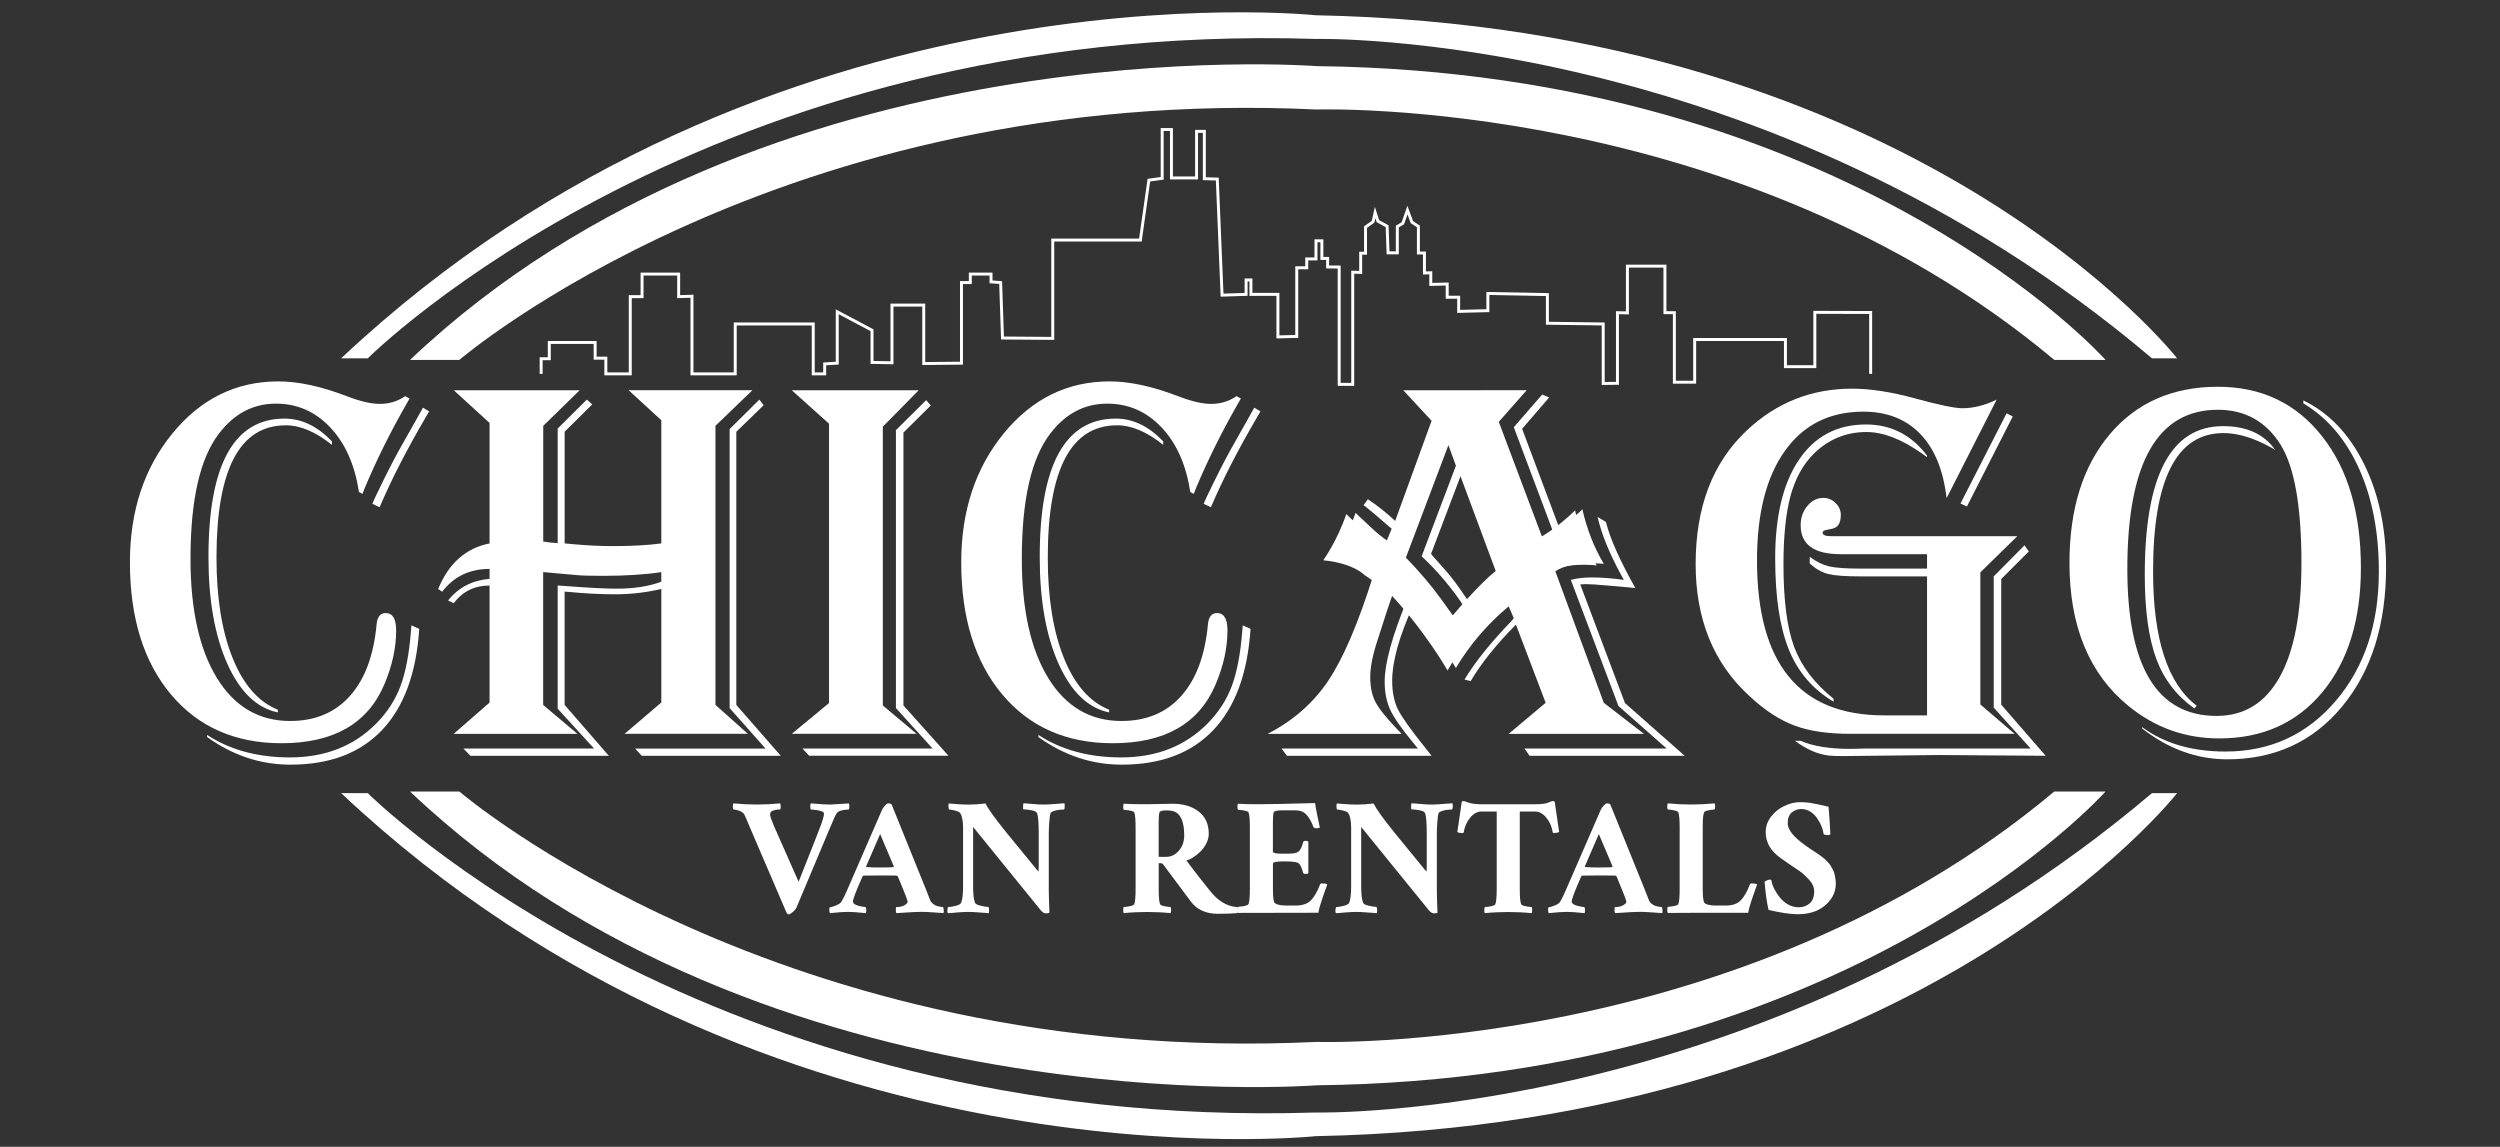<?xml version="1.0" encoding="utf-8"?>
<!-- Generator: Adobe Illustrator 16.0.0, SVG Export Plug-In . SVG Version: 6.00 Build 0)  -->
<!DOCTYPE svg PUBLIC "-//W3C//DTD SVG 1.1//EN" "http://www.w3.org/Graphics/SVG/1.1/DTD/svg11.dtd">
<svg version="1.1" id="Layer_1" xmlns:x="http://ns.adobe.com/Extensibility/1.0/" xmlns:i="http://ns.adobe.com/AdobeIllustrator/10.0/" xmlns:graph="http://ns.adobe.com/Graphs/1.0/"
	 xmlns="http://www.w3.org/2000/svg" xmlns:xlink="http://www.w3.org/1999/xlink" x="0px" y="0px" width="109px" height="50px"
	 viewBox="0 0 109 50" enable-background="new 0 0 109 50" xml:space="preserve">
<rect x="0" y="0" width="109" height="50" fill="#333333" stroke="none"/>
<g>
	<path fill="#FFFFFF" d="M17.858,17.376l-0.128,0.223c-0.701,1.222-1.308,2.444-1.822,3.666l-0.105,0.269l-0.152-0.082
		c-0.18-1.183-0.596-2.121-1.25-2.814s-1.444-1.039-2.37-1.039c-0.989,0-1.814,0.432-2.476,1.295
		c-0.833,1.075-1.249,2.896-1.249,5.466c0,2.21,0.383,3.942,1.149,5.196c0.768,1.252,1.832,1.879,3.194,1.879
		c1.089,0,1.959-0.363,2.609-1.092c0.65-0.728,1.038-1.769,1.162-3.123c0.031-0.327,0.164-0.491,0.397-0.491
		c0.303,0,0.455,0.253,0.455,0.76c0,0.755-0.17,1.538-0.513,2.346c-0.724,1.714-2.219,2.57-4.484,2.57
		c-2.024,0-3.631-0.71-4.823-2.13c-1.191-1.423-1.787-3.343-1.787-5.763c0-2.235,0.619-4.106,1.856-5.618
		c1.238-1.51,2.775-2.265,4.613-2.265c0.871,0,1.864,0.214,2.977,0.642c0.584,0.226,1.067,0.339,1.448,0.339
		c0.413,0,0.782-0.113,1.109-0.339L17.858,17.376z M18.278,27.419c-0.125,1.93-0.664,3.399-1.617,4.407
		c-0.954,1.009-2.287,1.513-4,1.513c-1.299,0-2.51-0.4-3.631-1.204v-0.092c0.997,0.653,2.199,0.98,3.608,0.98
		c1.542,0,2.798-0.495,3.771-1.483c0.475-0.483,0.825-1.022,1.051-1.622c0.225-0.6,0.377-1.396,0.456-2.383l0.023-0.27
		L18.278,27.419z M14.472,19.396c-0.708-0.568-1.378-0.853-2.009-0.853c-2.016,0-3.024,1.922-3.024,5.768
		c0,1.752,0.233,3.211,0.701,4.373c0.467,1.164,1.125,1.919,1.974,2.26v0.117c-0.918-0.188-1.652-0.895-2.201-2.118
		c-0.549-1.227-0.824-2.778-0.824-4.655c0-4.024,1.105-6.037,3.316-6.037c0.747,0,1.436,0.331,2.067,0.993V19.396z M18.71,17.937
		l-0.129,0.222c-0.848,1.448-1.525,2.767-2.031,3.958l-0.315-0.152l0.128-0.292c0.39-0.817,0.731-1.494,1.027-2.031l0.935-1.658
		l0.117-0.21L18.71,17.937z"/>
	<path fill="#FFFFFF" d="M19.785,17.015h5.488l-1.588,1.552v5.045c0.178,0.031,0.389,0.054,0.63,0.069v-4.997l1.272-1.262
		l0.234,0.21l-1.203,1.192v4.868l0.385,0.036c0.599,0.054,1.179,0.082,1.74,0.082c0.81,0,1.507-0.039,2.09-0.117v-5.371
		l-1.424-1.308h5.395l-1.611,1.552v12.167l1.412,1.26h-5.371l1.599-1.365v-4.95c-0.653,0.155-1.327,0.233-2.02,0.233
		c-0.653,0-1.331-0.036-2.032-0.105l-0.164-0.01v4.938l1.927,2.218h-6.036l-0.305-0.315h5.698l-1.587-1.738v-5.371l0.338,0.023
		c1.027,0.078,1.771,0.116,2.231,0.116c0.747,0,1.396-0.1,1.949-0.302v-0.42c-0.731,0.109-1.584,0.162-2.557,0.162
		c-0.521,0-0.903-0.01-1.145-0.034l-1.179-0.105c-0.048-0.009-0.137-0.016-0.269-0.023v5.791l1.494,1.26h-5.395l1.564-1.365v-5.102
		c-0.653,0-1.175,0.256-1.564,0.771l-0.246-0.117c0.451-0.568,1.055-0.883,1.81-0.945v-0.433c-0.871,0-1.56,0.332-2.066,0.994
		l-0.175-0.118c0.459-1.121,1.206-1.783,2.241-1.986v-5.254L19.785,17.015z M33.295,17.668l-1.192,1.157v11.91l1.939,2.218h-6.06
		l-0.292-0.315h5.687l-1.565-1.764V18.708l1.296-1.285L33.295,17.668z"/>
	<path fill="#FFFFFF" d="M34.521,17.015h5.534l-1.564,1.588v12.155l1.472,1.236h-5.441l1.623-1.341v-12.18L34.521,17.015z
		 M40.581,17.68l-1.191,1.179v11.898l1.962,2.194H35.28l-0.292-0.315h5.674l-1.6-1.764V18.754l1.32-1.308L40.581,17.68z"/>
	<path fill="#FFFFFF" d="M54.103,17.376l-0.129,0.223c-0.7,1.222-1.307,2.444-1.821,3.666l-0.105,0.269l-0.152-0.082
		c-0.179-1.183-0.596-2.121-1.249-2.814c-0.654-0.693-1.444-1.039-2.371-1.039c-0.989,0-1.814,0.432-2.476,1.295
		c-0.833,1.075-1.249,2.896-1.249,5.466c0,2.21,0.383,3.942,1.149,5.196c0.767,1.252,1.832,1.879,3.194,1.879
		c1.09,0,1.96-0.363,2.609-1.092c0.65-0.728,1.038-1.769,1.163-3.123c0.031-0.327,0.163-0.491,0.396-0.491
		c0.304,0,0.455,0.253,0.455,0.76c0,0.755-0.171,1.538-0.514,2.346c-0.724,1.714-2.219,2.57-4.484,2.57
		c-2.024,0-3.632-0.71-4.823-2.13c-1.191-1.423-1.786-3.343-1.786-5.763c0-2.235,0.619-4.106,1.856-5.618
		c1.238-1.51,2.775-2.265,4.612-2.265c0.872,0,1.864,0.214,2.978,0.642c0.584,0.226,1.066,0.339,1.448,0.339
		c0.412,0,0.782-0.113,1.109-0.339L54.103,17.376z M54.523,27.419c-0.125,1.93-0.664,3.399-1.618,4.407
		c-0.954,1.009-2.287,1.513-3.999,1.513c-1.301,0-2.511-0.4-3.631-1.204v-0.092c0.996,0.653,2.199,0.98,3.608,0.98
		c1.541,0,2.798-0.495,3.771-1.483c0.474-0.483,0.825-1.022,1.05-1.622c0.226-0.6,0.378-1.396,0.457-2.383l0.023-0.27L54.523,27.419
		z M50.717,19.396c-0.709-0.568-1.378-0.853-2.009-0.853c-2.016,0-3.025,1.922-3.025,5.768c0,1.752,0.234,3.211,0.701,4.373
		c0.467,1.164,1.125,1.919,1.974,2.26v0.117c-0.919-0.188-1.653-0.895-2.203-2.118c-0.548-1.227-0.823-2.778-0.823-4.655
		c0-4.024,1.105-6.037,3.316-6.037c0.747,0,1.437,0.331,2.067,0.993V19.396z M54.955,17.937l-0.129,0.222
		c-0.848,1.448-1.525,2.767-2.031,3.958l-0.315-0.152l0.129-0.292c0.389-0.817,0.731-1.494,1.027-2.031l0.934-1.658l0.117-0.21
		L54.955,17.937z"/>
	<path fill="#FFFFFF" d="M66.562,17.015l-1.215,1.377l1.915,5.091l0.468-0.256l-1.728-4.601l1.237-1.425l0.303,0.129l-1.178,1.366
		l1.634,4.356c0.092-0.07,0.147-0.113,0.162-0.129l0.387-0.327c0.233-0.187,0.382-0.319,0.443-0.397
		c0.203,0.887,0.515,1.681,0.935,2.382c-0.227-0.016-0.39-0.023-0.49-0.023c-0.741,0-1.281,0.117-1.623,0.35l2.113,5.733
		l1.751,1.354h-5.897l1.612-1.354l-1.296-3.408c-0.856,0.863-1.514,1.686-1.974,2.464l-0.268-0.07
		c0.459-0.764,1.145-1.615,2.055-2.559l0.094-0.116l-0.224-0.515c-0.926,0.771-1.692,1.666-2.3,2.687l-0.21-0.339
		c-0.405-0.646-0.922-1.381-1.553-2.207l-0.117-0.141c-0.6,1.331-0.899,2.413-0.899,3.246c0,0.492,0.085,0.906,0.251,1.245
		c0.169,0.337,0.57,0.905,1.21,1.699c0.054,0.069,0.14,0.178,0.257,0.325h-6.306l-0.234-0.315h5.943l-0.197-0.245
		c-0.514-0.621-0.852-1.106-1.011-1.452c-0.159-0.348-0.24-0.755-0.24-1.221c0-0.794,0.323-1.978,0.97-3.551l-0.514-0.535
		c-0.101,0.249-0.229,0.613-0.386,1.096l-0.384,1.192c-0.21,0.638-0.315,1.168-0.315,1.587c0,0.437,0.073,0.798,0.221,1.086
		c0.148,0.288,0.46,0.682,0.935,1.181c0.046,0.046,0.116,0.121,0.211,0.22h-5.839c1.113-0.574,1.994-1.349,2.645-2.321
		c0.649-0.974,1.294-2.477,1.934-4.508L59.895,25c-0.413-0.351-1.008-0.564-1.787-0.641c0.428-0.64,0.759-1.305,0.992-1.998
		c0.109,0.103,0.177,0.164,0.198,0.187l0.526,0.492c0.179,0.17,0.394,0.346,0.643,0.525l0.21-0.514l-0.14-0.116
		c-0.39-0.344-0.717-0.62-0.98-0.83l-0.105-0.082l0.187-0.256c0.412,0.272,0.809,0.588,1.19,0.945l1.589-4.367l-1.237-1.331H66.562z
		 M63.151,19.408l-1.855,4.903c0.59,0.607,1.101,1.207,1.529,1.8l0.536,0.746c0.008,0.008,0.048,0.06,0.117,0.152
		c0.07-0.071,0.11-0.113,0.118-0.129l0.163-0.198c0.023-0.03,0.065-0.082,0.128-0.151c-0.544-0.842-1.18-1.6-1.903-2.278
		l1.494-3.946L63.151,19.408z M63.678,20.763l-1.284,3.386c0.069,0.078,0.108,0.124,0.116,0.14l0.479,0.538
		c0.256,0.279,0.583,0.715,0.98,1.309l0.116,0.175c0.335-0.421,0.732-0.837,1.19-1.25L63.678,20.763z M70.019,22.759
		c0.171,0.701,0.599,1.663,1.284,2.884c-0.171-0.023-0.27-0.034-0.291-0.034l-0.947-0.082c-0.429-0.04-0.739-0.059-0.935-0.059
		c-0.03,0-0.108,0.004-0.232,0.011l1.95,5.174l2.604,2.299H66.69l-0.223-0.315h6.201l-2.103-1.855l-2.077-5.5
		c0.264-0.069,0.567-0.105,0.91-0.105c0.42,0,0.887,0.036,1.401,0.105l-0.14-0.256c-0.499-0.919-0.834-1.748-1.005-2.488
		L70.019,22.759z"/>
	<path fill="#FFFFFF" d="M87.055,17.423l-2.184,4.297c-0.142-1.223-0.524-2.156-1.151-2.803c-0.626-0.646-1.452-0.969-2.479-0.969
		c-1.464,0-2.604,0.568-3.416,1.705c-0.813,1.137-1.22,2.729-1.22,4.776c0,4.506,1.845,6.761,5.534,6.761h1.88v-6.06h-2.942
		c-0.639,0-1.097-0.036-1.372-0.105c-0.276-0.071-0.543-0.223-0.8-0.455v-0.292c0.279,0.21,0.561,0.347,0.84,0.415
		c0.281,0.066,0.735,0.098,1.367,0.098h2.907v-0.629h-3.247h-0.524c-1.16,0-1.739-0.421-1.739-1.262
		c0-0.327,0.097-0.607,0.292-0.841c0.193-0.233,0.427-0.35,0.7-0.35c0.202,0,0.379,0.074,0.531,0.222
		c0.151,0.147,0.227,0.323,0.227,0.526c0,0.342-0.123,0.541-0.373,0.595l-0.28,0.058c-0.094,0.024-0.14,0.063-0.14,0.118
		c0,0.101,0.129,0.151,0.385,0.151h0.397h7.706l-1.611,1.576v5.758l1.494,1.282H81.87h-1.18c-0.988,0-1.806-0.118-2.452-0.361
		c-0.646-0.241-1.3-0.668-1.961-1.284c-1.565-1.431-2.347-3.351-2.347-5.755c0-2.483,0.738-4.422,2.218-5.816
		c1.292-1.222,2.826-1.833,4.601-1.833c0.795,0,1.705,0.141,2.733,0.421c1.05,0.288,1.742,0.432,2.077,0.432
		C86.051,17.797,86.549,17.672,87.055,17.423z M84.019,19.933l-0.21-0.151c-0.888-0.631-1.697-0.946-2.429-0.946
		c-0.888,0-1.654,0.315-2.301,0.946c-0.466,0.467-0.804,1.078-1.011,1.833c-0.205,0.754-0.309,1.751-0.309,2.988
		c0,1.573,0.156,2.774,0.468,3.607c0.311,0.834,0.883,1.586,1.716,2.255v0.128c-0.903-0.536-1.554-1.293-1.95-2.271
		s-0.595-2.303-0.595-3.976c0-1.845,0.345-3.279,1.039-4.303c0.692-1.023,1.665-1.536,2.919-1.536c1.09,0,1.978,0.452,2.662,1.355
		V19.933z M88.456,24.043l-1.203,1.203v5.477l1.938,2.229l-4.636-0.033l-4.203,0.046c-0.265,0-0.468-0.007-0.608-0.022
		c-0.49-0.056-0.983-0.27-1.482-0.643h0.246c0.528,0.232,1.252,0.351,2.171,0.351l0.584-0.014h7.274l-1.611-1.786v-5.72l1.342-1.356
		L88.456,24.043z M87.755,18.159l-1.997,3.923l-0.28-0.129l2.01-3.935L87.755,18.159z"/>
	<path fill="#FFFFFF" d="M96.698,16.863c1.894,0,3.405,0.716,4.537,2.148c1.133,1.432,1.7,3.347,1.7,5.746
		c0,2.266-0.56,4.069-1.676,5.418c-1.118,1.347-2.619,2.02-4.502,2.02c-1.487,0-2.811-0.475-3.97-1.426
		c-1.705-1.401-2.558-3.476-2.558-6.224c0-2.35,0.584-4.218,1.752-5.604C93.15,17.556,94.722,16.863,96.698,16.863z M96.698,17.866
		c-2.631,0-3.946,2.313-3.946,6.937c0,4.273,1.297,6.411,3.89,6.411c1.206,0,2.125-0.566,2.755-1.7
		c0.632-1.132,0.946-2.789,0.946-4.969c0-2.467-0.305-4.187-0.911-5.161C98.794,18.373,97.882,17.866,96.698,17.866z
		 M100.425,17.458c1.112,0.537,1.992,1.456,2.639,2.756c0.646,1.3,0.969,2.802,0.969,4.507c0,2.505-0.637,4.531-1.909,6.073
		c-1.272,1.541-2.944,2.312-5.015,2.312c-1.323,0-2.561-0.448-3.713-1.344v-0.059c0.965,0.71,2.175,1.064,3.631,1.064
		c1.954,0,3.557-0.737,4.811-2.209c1.254-1.47,1.88-3.352,1.88-5.64c0-1.705-0.286-3.194-0.858-4.471
		c-0.57-1.277-1.384-2.23-2.434-2.861V17.458z M99.198,19.618l-0.199-0.117c-0.746-0.413-1.432-0.619-2.055-0.619
		c-2.048,0-3.07,2.013-3.07,6.037c0,2.943,0.635,4.893,1.903,5.85l-0.105,0.118c-0.779-0.553-1.333-1.278-1.664-2.178
		c-0.33-0.9-0.496-2.116-0.496-3.649c0-4.32,1.137-6.48,3.41-6.48C97.956,18.579,98.715,18.925,99.198,19.618z"/>
</g>
<path fill="#FFFFFF" d="M57.696,24.428c0,0,0.614-0.859,1.002-2.014c0,0,0.778,0.772,1.379,1.213l0.836,0.754
	c0,0,0.923,0.84,2.203,2.721c0,0,0.91-1.129,1.814-1.967c0,0,1.444-1.227,2.003-1.591c0,0,0.768-0.342,1.744-1.295
	c0,0,0.14,1.017,0.941,2.403c0,0-1.428-0.173-2.132,0.331c0,0-1.884,1.225-2.05,1.544c0,0-1.51,1.222-2.321,2.708
	c0,0-1.054-1.854-2.675-3.522l-0.942-0.637C59.499,25.076,59.022,24.559,57.696,24.428z"/>
<g>
	<path fill="#FFFFFF" d="M36.205,35.079l0.804-0.05c0.015,0.021,0.022,0.063,0.023,0.13c0.001,0.064-0.006,0.11-0.023,0.136
		c-0.005,0-0.021,0.001-0.052,0.003c-0.03,0.004-0.055,0.005-0.075,0.007c-0.021,0-0.048,0.004-0.083,0.007
		c-0.034,0.007-0.065,0.012-0.089,0.019c-0.025,0.005-0.053,0.012-0.081,0.023c-0.058,0.016-0.108,0.053-0.153,0.112
		c-0.043,0.058-0.156,0.304-0.333,0.732c-0.179,0.43-0.428,1.025-0.749,1.783c-0.321,0.761-0.543,1.289-0.668,1.588
		c-0.029,0.063-0.083,0.13-0.162,0.196c-0.079,0.065-0.135,0.1-0.165,0.1c-0.032,0-0.052-0.006-0.063-0.014
		c-0.01-0.008-0.021-0.022-0.03-0.044c-0.01-0.019-0.018-0.034-0.026-0.044l-1.565-3.644c-0.103-0.251-0.187-0.447-0.252-0.587
		c-0.026-0.059-0.076-0.106-0.147-0.144c-0.098-0.053-0.212-0.083-0.341-0.095c-0.017-0.025-0.024-0.071-0.023-0.136
		c0.001-0.066,0.009-0.108,0.023-0.13c0.328,0.033,0.667,0.05,1.02,0.05c0.352,0,0.692-0.017,1.02-0.05
		c0.015,0.021,0.022,0.063,0.023,0.13c0.001,0.064-0.007,0.11-0.023,0.136c-0.088,0-0.152,0.005-0.19,0.016
		c-0.038,0.013-0.07,0.02-0.095,0.026c-0.025,0.005-0.045,0.013-0.062,0.023c-0.016,0.009-0.031,0.02-0.044,0.032
		c-0.032,0.022-0.047,0.068-0.047,0.133c0,0.067,0.057,0.233,0.172,0.502l1.07,2.42c0.633-1.591,0.965-2.438,0.997-2.537
		c0.033-0.102,0.056-0.176,0.07-0.224c0.026-0.088,0.039-0.161,0.039-0.219c0-0.086-0.191-0.145-0.574-0.173
		c-0.017-0.025-0.025-0.071-0.024-0.136c0.001-0.066,0.01-0.108,0.024-0.13C35.745,35.063,36.029,35.079,36.205,35.079z"/>
	<path fill="#FFFFFF" d="M36.93,38.822l1.53-3.521c0.024-0.052,0.065-0.11,0.124-0.175c0.059-0.066,0.105-0.098,0.138-0.098
		c0.084,0,0.135,0.018,0.154,0.05l1.473,3.644c0.034,0.078,0.07,0.172,0.111,0.281c0.041,0.108,0.073,0.191,0.098,0.251
		c0.023,0.056,0.064,0.108,0.123,0.154c0.057,0.048,0.118,0.078,0.182,0.097c0.11,0.028,0.195,0.042,0.256,0.042
		c0.016,0.03,0.026,0.08,0.029,0.146c0.004,0.065-0.001,0.104-0.015,0.118c-0.043-0.001-0.184-0.012-0.42-0.03
		c-0.237-0.017-0.411-0.025-0.523-0.025c-0.111,0-0.234,0.003-0.368,0.01c-0.135,0.007-0.28,0.016-0.434,0.027
		c-0.156,0.011-0.258,0.018-0.303,0.019c-0.019-0.019-0.028-0.067-0.028-0.147c0-0.078,0.009-0.117,0.028-0.117
		c0.182,0,0.323-0.042,0.424-0.13c0.043-0.036,0.065-0.069,0.065-0.1c0-0.054-0.107-0.338-0.323-0.854l-0.108-0.259
		c-0.02-0.021-0.055-0.031-0.107-0.032c-0.054-0.002-0.254-0.004-0.604-0.004s-0.608,0.002-0.776,0.007
		c-0.021,0-0.039,0.013-0.05,0.036c-0.278,0.622-0.417,0.987-0.417,1.092c0,0.107,0.146,0.184,0.438,0.23
		c0.054,0.009,0.093,0.014,0.114,0.014c0.019,0.029,0.028,0.076,0.027,0.143c-0.001,0.066-0.008,0.106-0.02,0.122
		c-0.335-0.037-0.595-0.056-0.78-0.056c-0.184,0-0.443,0.019-0.779,0.056c-0.014-0.014-0.024-0.049-0.029-0.108
		c-0.004-0.058,0-0.108,0.015-0.149c0.052,0,0.141-0.025,0.265-0.074c0.125-0.052,0.204-0.104,0.237-0.154
		C36.76,39.192,36.844,39.022,36.93,38.822z M38.374,36.366l-0.611,1.407c0,0.02,0.005,0.029,0.014,0.029
		c0.144,0.014,0.338,0.021,0.583,0.021c0.244,0,0.405-0.002,0.481-0.007c0.077-0.004,0.117-0.011,0.121-0.017
		c0.003-0.005,0.006-0.014,0.009-0.026L38.374,36.366z"/>
	<path fill="#FFFFFF" d="M44.627,35.288c-0.017,0-0.024-0.039-0.021-0.118c0.002-0.08,0.01-0.128,0.021-0.148
		c0.086,0.007,0.223,0.017,0.411,0.032c0.188,0.019,0.343,0.025,0.465,0.025c0.122,0,0.29-0.009,0.502-0.027
		c0.214-0.017,0.348-0.028,0.403-0.03c0.009,0.029,0.014,0.073,0.014,0.136c0,0.061-0.009,0.106-0.028,0.138
		c-0.151,0-0.284,0.016-0.399,0.049c-0.115,0.032-0.181,0.071-0.197,0.118c-0.017,0.046-0.033,0.171-0.049,0.372
		c-0.015,0.2-0.022,0.371-0.022,0.511v2.441c0,0.173,0.009,0.509,0.028,1.006c-0.019,0.02-0.07,0.03-0.153,0.03
		s-0.165-0.056-0.25-0.166l-2.924-3.601v2.601c0,0.322,0.026,0.554,0.079,0.698c0.021,0.057,0.106,0.103,0.256,0.136
		c0.15,0.034,0.261,0.051,0.333,0.051c0.02,0.03,0.029,0.078,0.029,0.138c0,0.062-0.005,0.106-0.014,0.134
		c-0.055-0.001-0.189-0.012-0.402-0.03c-0.213-0.017-0.381-0.025-0.503-0.025c-0.123,0-0.277,0.009-0.466,0.023
		c-0.188,0.019-0.325,0.029-0.411,0.032c-0.024-0.037-0.031-0.092-0.022-0.161c0.01-0.067,0.017-0.104,0.022-0.104
		c0.077,0,0.186-0.019,0.327-0.051c0.142-0.036,0.224-0.081,0.248-0.136c0.058-0.13,0.086-0.371,0.086-0.726v-2.544
		c0-0.302-0.043-0.518-0.129-0.646c-0.029-0.04-0.1-0.074-0.214-0.104s-0.201-0.046-0.26-0.046c-0.02,0-0.031-0.039-0.034-0.117
		c-0.004-0.081,0.002-0.129,0.02-0.148c0.042,0.002,0.116,0.009,0.219,0.018c0.233,0.021,0.453,0.032,0.662,0.032
		c0.208,0,0.447-0.017,0.714-0.05c0.12,0.243,0.424,0.666,0.91,1.266c0.177,0.219,0.417,0.513,0.718,0.877
		c0.302,0.365,0.528,0.643,0.678,0.831c0.01-0.033,0.015-0.132,0.015-0.293v-1.344c0-0.504-0.026-0.811-0.079-0.921
		c-0.024-0.055-0.105-0.096-0.241-0.12C44.833,35.3,44.718,35.288,44.627,35.288z"/>
	<path fill="#FFFFFF" d="M50.023,35.065l1.105-0.021c0.467,0,0.846,0.113,1.138,0.341c0.291,0.229,0.436,0.551,0.436,0.967
		c0,0.139-0.034,0.276-0.103,0.415c-0.069,0.137-0.154,0.256-0.257,0.357c-0.22,0.216-0.427,0.345-0.617,0.392
		c0.311,0.416,0.609,0.801,0.897,1.157l0.143,0.178c0.324,0.409,0.689,0.64,1.096,0.69c0.038,0.005,0.07,0.007,0.098,0.007
		c0.013,0.03,0.02,0.08,0.015,0.146c-0.003,0.065-0.008,0.104-0.015,0.118c-0.278,0.021-0.567,0.029-0.866,0.029
		c-0.517,0-0.909-0.179-1.175-0.538l-1.163-1.559c-0.048-0.073-0.091-0.108-0.129-0.108h-0.107v1.107
		c0,0.354,0.019,0.578,0.058,0.674c0.023,0.065,0.177,0.108,0.459,0.13c0.017,0.027,0.025,0.071,0.024,0.138
		c-0.001,0.064-0.009,0.106-0.024,0.127c-0.328-0.033-0.668-0.049-1.02-0.049c-0.352,0-0.692,0.016-1.021,0.049
		c-0.014-0.021-0.022-0.063-0.023-0.127c-0.001-0.066,0.006-0.11,0.023-0.138c0.283-0.021,0.436-0.064,0.46-0.13
		c0.038-0.096,0.057-0.32,0.057-0.674v-2.646c0-0.354-0.019-0.578-0.057-0.674c-0.022-0.056-0.175-0.093-0.46-0.114
		c-0.017-0.026-0.024-0.073-0.023-0.137c0.001-0.064,0.009-0.108,0.023-0.13C49.21,35.058,49.553,35.065,50.023,35.065z
		 M51.632,36.423c0-0.526-0.12-0.861-0.36-1.006c-0.098-0.057-0.235-0.085-0.413-0.085c-0.177,0-0.278,0.028-0.304,0.085
		c-0.025,0.058-0.037,0.205-0.037,0.438v1.503h0.33c0.211,0,0.395-0.089,0.55-0.267C51.554,36.914,51.632,36.691,51.632,36.423z"/>
	<path fill="#FFFFFF" d="M53.973,35.044c0.216,0.014,0.52,0.021,0.913,0.021s1.209-0.017,2.45-0.051
		c0.021,0.153,0.06,0.353,0.111,0.601c0.053,0.247,0.084,0.4,0.097,0.463c-0.024,0.024-0.073,0.035-0.146,0.035
		c-0.074,0-0.119-0.019-0.134-0.058c-0.139-0.366-0.303-0.59-0.492-0.671c-0.083-0.035-0.178-0.053-0.284-0.053h-0.596
		c-0.213,0-0.333,0.028-0.357,0.085c-0.024,0.058-0.037,0.205-0.037,0.438v1.287c0,0.021,0.032,0.039,0.095,0.056
		c0.063,0.016,0.135,0.022,0.215,0.022h0.38c0.211,0,0.354-0.029,0.43-0.092c0.078-0.063,0.145-0.2,0.202-0.41
		c0.007-0.039,0.04-0.058,0.099-0.058s0.101,0.012,0.125,0.035v1.379c-0.021,0.021-0.062,0.03-0.125,0.03s-0.099-0.02-0.106-0.059
		c-0.062-0.243-0.14-0.386-0.232-0.428c-0.095-0.041-0.297-0.06-0.611-0.06c-0.313,0-0.47,0.034-0.47,0.099v1.114
		c0,0.283,0.019,0.473,0.057,0.568c0.019,0.044,0.075,0.08,0.169,0.104c0.094,0.025,0.193,0.039,0.299,0.039h0.474
		c0.288,0,0.505-0.074,0.654-0.224c0.148-0.147,0.282-0.38,0.402-0.695c0.006-0.029,0.034-0.044,0.082-0.044
		c0.127,0,0.205,0.015,0.233,0.044c-0.011,0.027-0.037,0.108-0.085,0.236c-0.046,0.13-0.08,0.224-0.1,0.284
		c-0.021,0.06-0.048,0.141-0.082,0.244c-0.062,0.188-0.104,0.345-0.121,0.47c-2.15,0-3.319,0.004-3.506,0.007
		c-0.014-0.021-0.021-0.064-0.023-0.127c-0.001-0.066,0.007-0.11,0.023-0.138c0.283-0.021,0.437-0.063,0.46-0.123
		c0.038-0.096,0.058-0.32,0.058-0.674v-2.646c0-0.354-0.02-0.578-0.058-0.674c-0.021-0.056-0.174-0.093-0.46-0.114
		c-0.016-0.026-0.024-0.073-0.023-0.137C53.952,35.109,53.959,35.065,53.973,35.044z"/>
	<path fill="#FFFFFF" d="M61.546,35.288c-0.018,0-0.024-0.039-0.022-0.118c0.003-0.08,0.009-0.128,0.022-0.148
		c0.085,0.007,0.224,0.017,0.41,0.032c0.188,0.019,0.344,0.025,0.465,0.025c0.124,0,0.29-0.009,0.504-0.027
		c0.213-0.017,0.348-0.028,0.402-0.03c0.01,0.029,0.015,0.073,0.015,0.136c0,0.061-0.011,0.106-0.028,0.138
		c-0.151,0-0.284,0.016-0.399,0.049c-0.115,0.032-0.181,0.071-0.197,0.118c-0.017,0.046-0.034,0.171-0.049,0.372
		c-0.015,0.2-0.023,0.371-0.023,0.511v2.441c0,0.173,0.011,0.509,0.028,1.006c-0.018,0.02-0.07,0.03-0.152,0.03
		s-0.166-0.056-0.249-0.166l-2.925-3.601v2.601c0,0.322,0.027,0.554,0.08,0.698c0.021,0.057,0.106,0.103,0.255,0.136
		c0.15,0.034,0.261,0.051,0.333,0.051c0.02,0.03,0.028,0.078,0.028,0.138c0,0.062-0.004,0.106-0.014,0.134
		c-0.055-0.001-0.188-0.012-0.401-0.03c-0.214-0.017-0.382-0.025-0.503-0.025c-0.122,0-0.278,0.009-0.466,0.023
		c-0.188,0.019-0.324,0.029-0.411,0.032c-0.023-0.037-0.032-0.092-0.021-0.161c0.01-0.067,0.017-0.104,0.021-0.104
		c0.076,0,0.186-0.019,0.327-0.051c0.141-0.036,0.224-0.081,0.247-0.136c0.059-0.13,0.087-0.371,0.087-0.726v-2.544
		c0-0.302-0.043-0.518-0.13-0.646c-0.029-0.04-0.1-0.074-0.214-0.104s-0.2-0.046-0.26-0.046c-0.02,0-0.031-0.039-0.035-0.117
		c-0.003-0.081,0.004-0.129,0.021-0.148c0.043,0.002,0.115,0.009,0.219,0.018c0.231,0.021,0.452,0.032,0.66,0.032
		c0.21,0,0.446-0.017,0.716-0.05c0.12,0.243,0.423,0.666,0.908,1.266c0.178,0.219,0.417,0.513,0.718,0.877
		c0.302,0.365,0.529,0.643,0.679,0.831c0.01-0.033,0.015-0.132,0.015-0.293v-1.344c0-0.504-0.026-0.811-0.078-0.921
		c-0.025-0.055-0.105-0.096-0.242-0.12C61.751,35.3,61.637,35.288,61.546,35.288z"/>
	<path fill="#FFFFFF" d="M66.951,35.065c0.249,0,0.429-0.023,0.539-0.067c0.11-0.048,0.179-0.07,0.208-0.07
		c0.028,0,0.058,0.009,0.086,0.022l0.194,1.321c-0.01,0.011-0.038,0.021-0.086,0.032c-0.048,0.012-0.092,0.018-0.13,0.018
		c-0.039,0-0.059-0.011-0.064-0.036c-0.036-0.237-0.128-0.449-0.276-0.631s-0.313-0.272-0.492-0.272h-0.668v3.362
		c0,0.354,0.019,0.578,0.057,0.674c0.024,0.065,0.179,0.108,0.461,0.13c0.017,0.027,0.024,0.071,0.023,0.138
		c-0.002,0.064-0.01,0.106-0.023,0.127c-0.326-0.033-0.666-0.049-1.021-0.049s-0.695,0.016-1.021,0.049
		c-0.014-0.021-0.021-0.063-0.022-0.127c-0.002-0.066,0.006-0.11,0.022-0.138c0.282-0.021,0.437-0.064,0.46-0.13
		c0.037-0.096,0.059-0.32,0.059-0.674v-3.362h-0.669c-0.181,0-0.343,0.091-0.491,0.272s-0.241,0.394-0.277,0.631
		c-0.005,0.025-0.026,0.036-0.065,0.036c-0.11,0-0.182-0.016-0.215-0.05l0.194-1.321c0.028-0.014,0.057-0.022,0.086-0.022
		c0.028,0,0.068,0.013,0.122,0.038c0.163,0.065,0.371,0.1,0.625,0.1H66.951z"/>
	<path fill="#FFFFFF" d="M68.266,38.822l1.53-3.521c0.023-0.052,0.065-0.11,0.124-0.175c0.06-0.066,0.104-0.098,0.139-0.098
		c0.083,0,0.135,0.018,0.153,0.05l1.474,3.644c0.033,0.078,0.07,0.172,0.111,0.281c0.04,0.108,0.072,0.191,0.097,0.251
		c0.023,0.056,0.064,0.108,0.122,0.154c0.058,0.048,0.119,0.078,0.184,0.097c0.11,0.028,0.195,0.042,0.256,0.042
		c0.016,0.03,0.026,0.08,0.029,0.146c0.005,0.065-0.002,0.104-0.017,0.118c-0.042-0.001-0.183-0.012-0.42-0.03
		c-0.236-0.017-0.411-0.025-0.522-0.025c-0.11,0-0.234,0.003-0.368,0.01s-0.279,0.016-0.434,0.027
		c-0.156,0.011-0.258,0.018-0.303,0.019c-0.019-0.019-0.029-0.067-0.029-0.147c0-0.078,0.011-0.117,0.029-0.117
		c0.182,0,0.323-0.042,0.424-0.13c0.043-0.036,0.065-0.069,0.065-0.1c0-0.054-0.107-0.338-0.323-0.854l-0.107-0.259
		c-0.021-0.021-0.056-0.031-0.108-0.032c-0.054-0.002-0.254-0.004-0.604-0.004c-0.351,0-0.609,0.002-0.775,0.007
		c-0.022,0-0.04,0.013-0.051,0.036c-0.278,0.622-0.416,0.987-0.416,1.092c0,0.107,0.146,0.184,0.438,0.23
		c0.054,0.009,0.093,0.014,0.115,0.014c0.019,0.029,0.027,0.076,0.027,0.143c-0.002,0.066-0.009,0.106-0.02,0.122
		c-0.337-0.037-0.596-0.056-0.781-0.056c-0.184,0-0.443,0.019-0.779,0.056c-0.015-0.014-0.023-0.049-0.028-0.108
		c-0.004-0.058,0-0.108,0.014-0.149c0.054,0,0.142-0.025,0.267-0.074c0.124-0.052,0.203-0.104,0.236-0.154
		C68.097,39.192,68.18,39.022,68.266,38.822z M69.71,36.366l-0.611,1.407c0,0.02,0.006,0.029,0.015,0.029
		c0.145,0.014,0.338,0.021,0.582,0.021c0.245,0,0.404-0.002,0.481-0.007c0.077-0.004,0.117-0.011,0.121-0.017
		c0.003-0.005,0.006-0.014,0.008-0.026L69.71,36.366z"/>
	<path fill="#FFFFFF" d="M74.239,38.771c0,0.283,0.02,0.473,0.058,0.568c0.02,0.044,0.075,0.08,0.168,0.104
		c0.095,0.025,0.194,0.039,0.299,0.039h0.475c0.287,0,0.506-0.074,0.654-0.224c0.147-0.147,0.282-0.38,0.4-0.695
		c0.008-0.029,0.036-0.044,0.083-0.044c0.128,0,0.206,0.015,0.234,0.044c-0.01,0.027-0.038,0.108-0.084,0.236
		c-0.047,0.13-0.081,0.224-0.101,0.284c-0.021,0.06-0.047,0.141-0.081,0.244c-0.063,0.188-0.104,0.345-0.123,0.47
		c-2.208,0-3.376,0.004-3.505,0.007c-0.016-0.021-0.023-0.064-0.023-0.127c-0.002-0.066,0.006-0.11,0.023-0.138
		c0.282-0.021,0.436-0.063,0.46-0.123c0.038-0.096,0.057-0.32,0.057-0.674v-2.646c0-0.354-0.019-0.578-0.057-0.674
		c-0.024-0.064-0.178-0.106-0.46-0.13c-0.018-0.025-0.025-0.071-0.023-0.136c0-0.066,0.008-0.108,0.023-0.13
		c0.328,0.033,0.667,0.05,1.02,0.05s0.691-0.017,1.02-0.05c0.016,0.021,0.023,0.063,0.023,0.13c0.002,0.064-0.006,0.11-0.023,0.136
		c-0.282,0.023-0.436,0.065-0.459,0.13c-0.043,0.104-0.062,0.331-0.058,0.674V38.771z"/>
	<path fill="#FFFFFF" d="M79.724,35.174c0.029,0.301,0.056,0.699,0.08,1.192c-0.021,0.027-0.048,0.043-0.08,0.043
		c-0.133,0-0.205-0.017-0.216-0.051c-0.027-0.223-0.123-0.453-0.287-0.69c-0.079-0.114-0.176-0.21-0.294-0.283
		c-0.117-0.074-0.251-0.112-0.399-0.112c-0.147,0-0.282,0.051-0.403,0.148c-0.12,0.098-0.181,0.259-0.181,0.478
		c0,0.273,0.254,0.592,0.761,0.955c0.066,0.052,0.136,0.098,0.205,0.144c0.069,0.045,0.143,0.094,0.22,0.145
		c0.075,0.051,0.126,0.083,0.15,0.1c0.024,0.018,0.07,0.052,0.141,0.102c0.068,0.05,0.118,0.089,0.146,0.114l0.121,0.126
		c0.056,0.056,0.095,0.104,0.119,0.146c0.023,0.042,0.055,0.095,0.092,0.161c0.037,0.064,0.063,0.126,0.077,0.185
		c0.044,0.166,0.064,0.317,0.064,0.454c0,0.255-0.076,0.484-0.228,0.69c-0.151,0.209-0.347,0.366-0.583,0.476
		c-0.238,0.108-0.518,0.164-0.838,0.164c-0.321,0-0.748-0.064-1.282-0.188c-0.077-0.331-0.135-0.738-0.173-1.224
		c0.015-0.017,0.047-0.039,0.1-0.063c0.051-0.023,0.096-0.036,0.134-0.036c0.039,0,0.062,0.02,0.068,0.057
		c0.036,0.221,0.156,0.459,0.359,0.719c0.099,0.124,0.218,0.225,0.36,0.307c0.144,0.084,0.303,0.124,0.48,0.124
		s0.332-0.056,0.464-0.169c0.131-0.112,0.197-0.288,0.197-0.528c0-0.183-0.081-0.361-0.245-0.53c-0.153-0.16-0.283-0.278-0.39-0.351
		c-0.106-0.073-0.201-0.137-0.286-0.192l-0.144-0.097c-0.294-0.196-0.489-0.341-0.589-0.432c-0.306-0.272-0.46-0.6-0.46-0.984
		c0-0.237,0.076-0.458,0.229-0.66c0.151-0.203,0.345-0.361,0.58-0.472c0.234-0.111,0.458-0.167,0.671-0.167s0.413,0.017,0.599,0.056
		C79.25,35.065,79.47,35.113,79.724,35.174z"/>
</g>
<path fill="#FFFFFF" d="M17.878,34.51h2.149c0,0,14.012,12.034,37.392,10.917c0,0,18.396,0.602,32.148-10.917h2.235
	c0,0-11.175,12.55-34.384,12.808C57.42,47.317,33.352,49.21,17.878,34.51z"/>
<path fill="#FFFFFF" d="M14.875,34.581h1.161c0,0,14.764,14.763,41.326,13.925c0,0,19.507,0.451,36.463-13.925h1.096
	c0,0-11.256,14.44-37.559,14.956C57.361,49.537,33.464,52.074,14.875,34.581z"/>
<path fill="#FFFFFF" d="M17.878,15.692h2.149c0,0,14.012-12.034,37.392-10.917c0,0,18.396-0.602,32.148,10.917h2.235
	c0,0-11.175-12.549-34.384-12.808C57.42,2.884,33.352,0.992,17.878,15.692z"/>
<path fill="#FFFFFF" d="M14.875,15.622h1.161c0,0,14.764-14.764,41.326-13.925c0,0,19.507-0.452,36.463,13.925h1.096
	c0,0-11.256-14.441-37.559-14.957C57.361,0.665,33.464-1.872,14.875,15.622z"/>
<g>
	<polyline fill="none" stroke="#FFFFFF" stroke-width="0.129" stroke-miterlimit="10" points="23.594,16.301 23.594,15.64 
		23.949,15.64 23.949,14.931 25.948,14.931 25.948,15.616 26.415,15.616 26.415,16.301 27.479,16.301 27.479,12.933 27.994,12.933 
		27.994,11.949 29.59,11.949 29.59,12.933 30.17,12.917 30.17,16.301 32.056,16.301 32.056,14.125 35.457,14.125 35.457,16.301 
		35.956,16.301 35.956,15.866 36.504,15.834 36.504,13.593 38.02,14.399 38.02,15.801 38.89,15.817 38.89,13.303 40.275,13.303 
		40.275,15.85 41.92,15.834 41.92,12.32 42.306,12.32 42.306,11.949 43.209,11.949 43.209,12.288 43.628,12.32 43.709,14.737 
		45.9,14.754 45.9,10.467 49.72,10.467 50.091,7.855 50.671,7.775 50.671,5.647 51.075,5.647 51.075,7.758 52.17,7.758 52.17,5.728 
		52.509,5.728 52.509,7.791 53.073,7.807 53.282,12.868 54.33,12.835 54.33,12.207 54.54,12.207 54.54,12.835 55.717,12.835 
		55.717,14.689 56.538,14.667 	"/>
	<polyline fill="none" stroke="#FFFFFF" stroke-width="0.129" stroke-miterlimit="10" points="56.538,14.737 56.538,11.675 
		56.974,11.675 56.974,11.289 57.376,11.289 57.376,10.499 57.634,10.499 57.634,11.208 57.634,11.268 57.884,11.268 57.884,11.639 
		58.388,11.643 58.388,16.758 58.979,16.758 58.979,11.869 59.326,11.877 59.326,11.039 59.537,11.039 59.537,9.902 59.866,9.668 
		59.956,9.266 60.077,9.644 60.479,9.862 60.519,11.023 60.923,11.023 60.923,9.878 61.164,9.733 61.365,9.161 61.559,9.685 
		61.842,9.871 61.842,11.031 62.106,11.031 62.106,11.901 62.382,11.893 62.382,12.4 63.098,12.384 63.098,12.959 63.598,12.959 
		63.598,13.577 64.871,13.545 64.871,12.795 67.466,12.844 67.466,14.093 69.9,14.125 69.9,16.72 70.521,16.712 70.521,13.633 
		70.955,13.642 70.955,11.603 72.591,11.603 72.591,13.633 73.002,13.633 73.002,16.664 73.888,16.664 73.888,14.802 77.845,14.802 
		77.845,15.987 79.127,15.987 79.127,13.618 81.561,13.625 81.561,16.301 	"/>
</g>
</svg>
